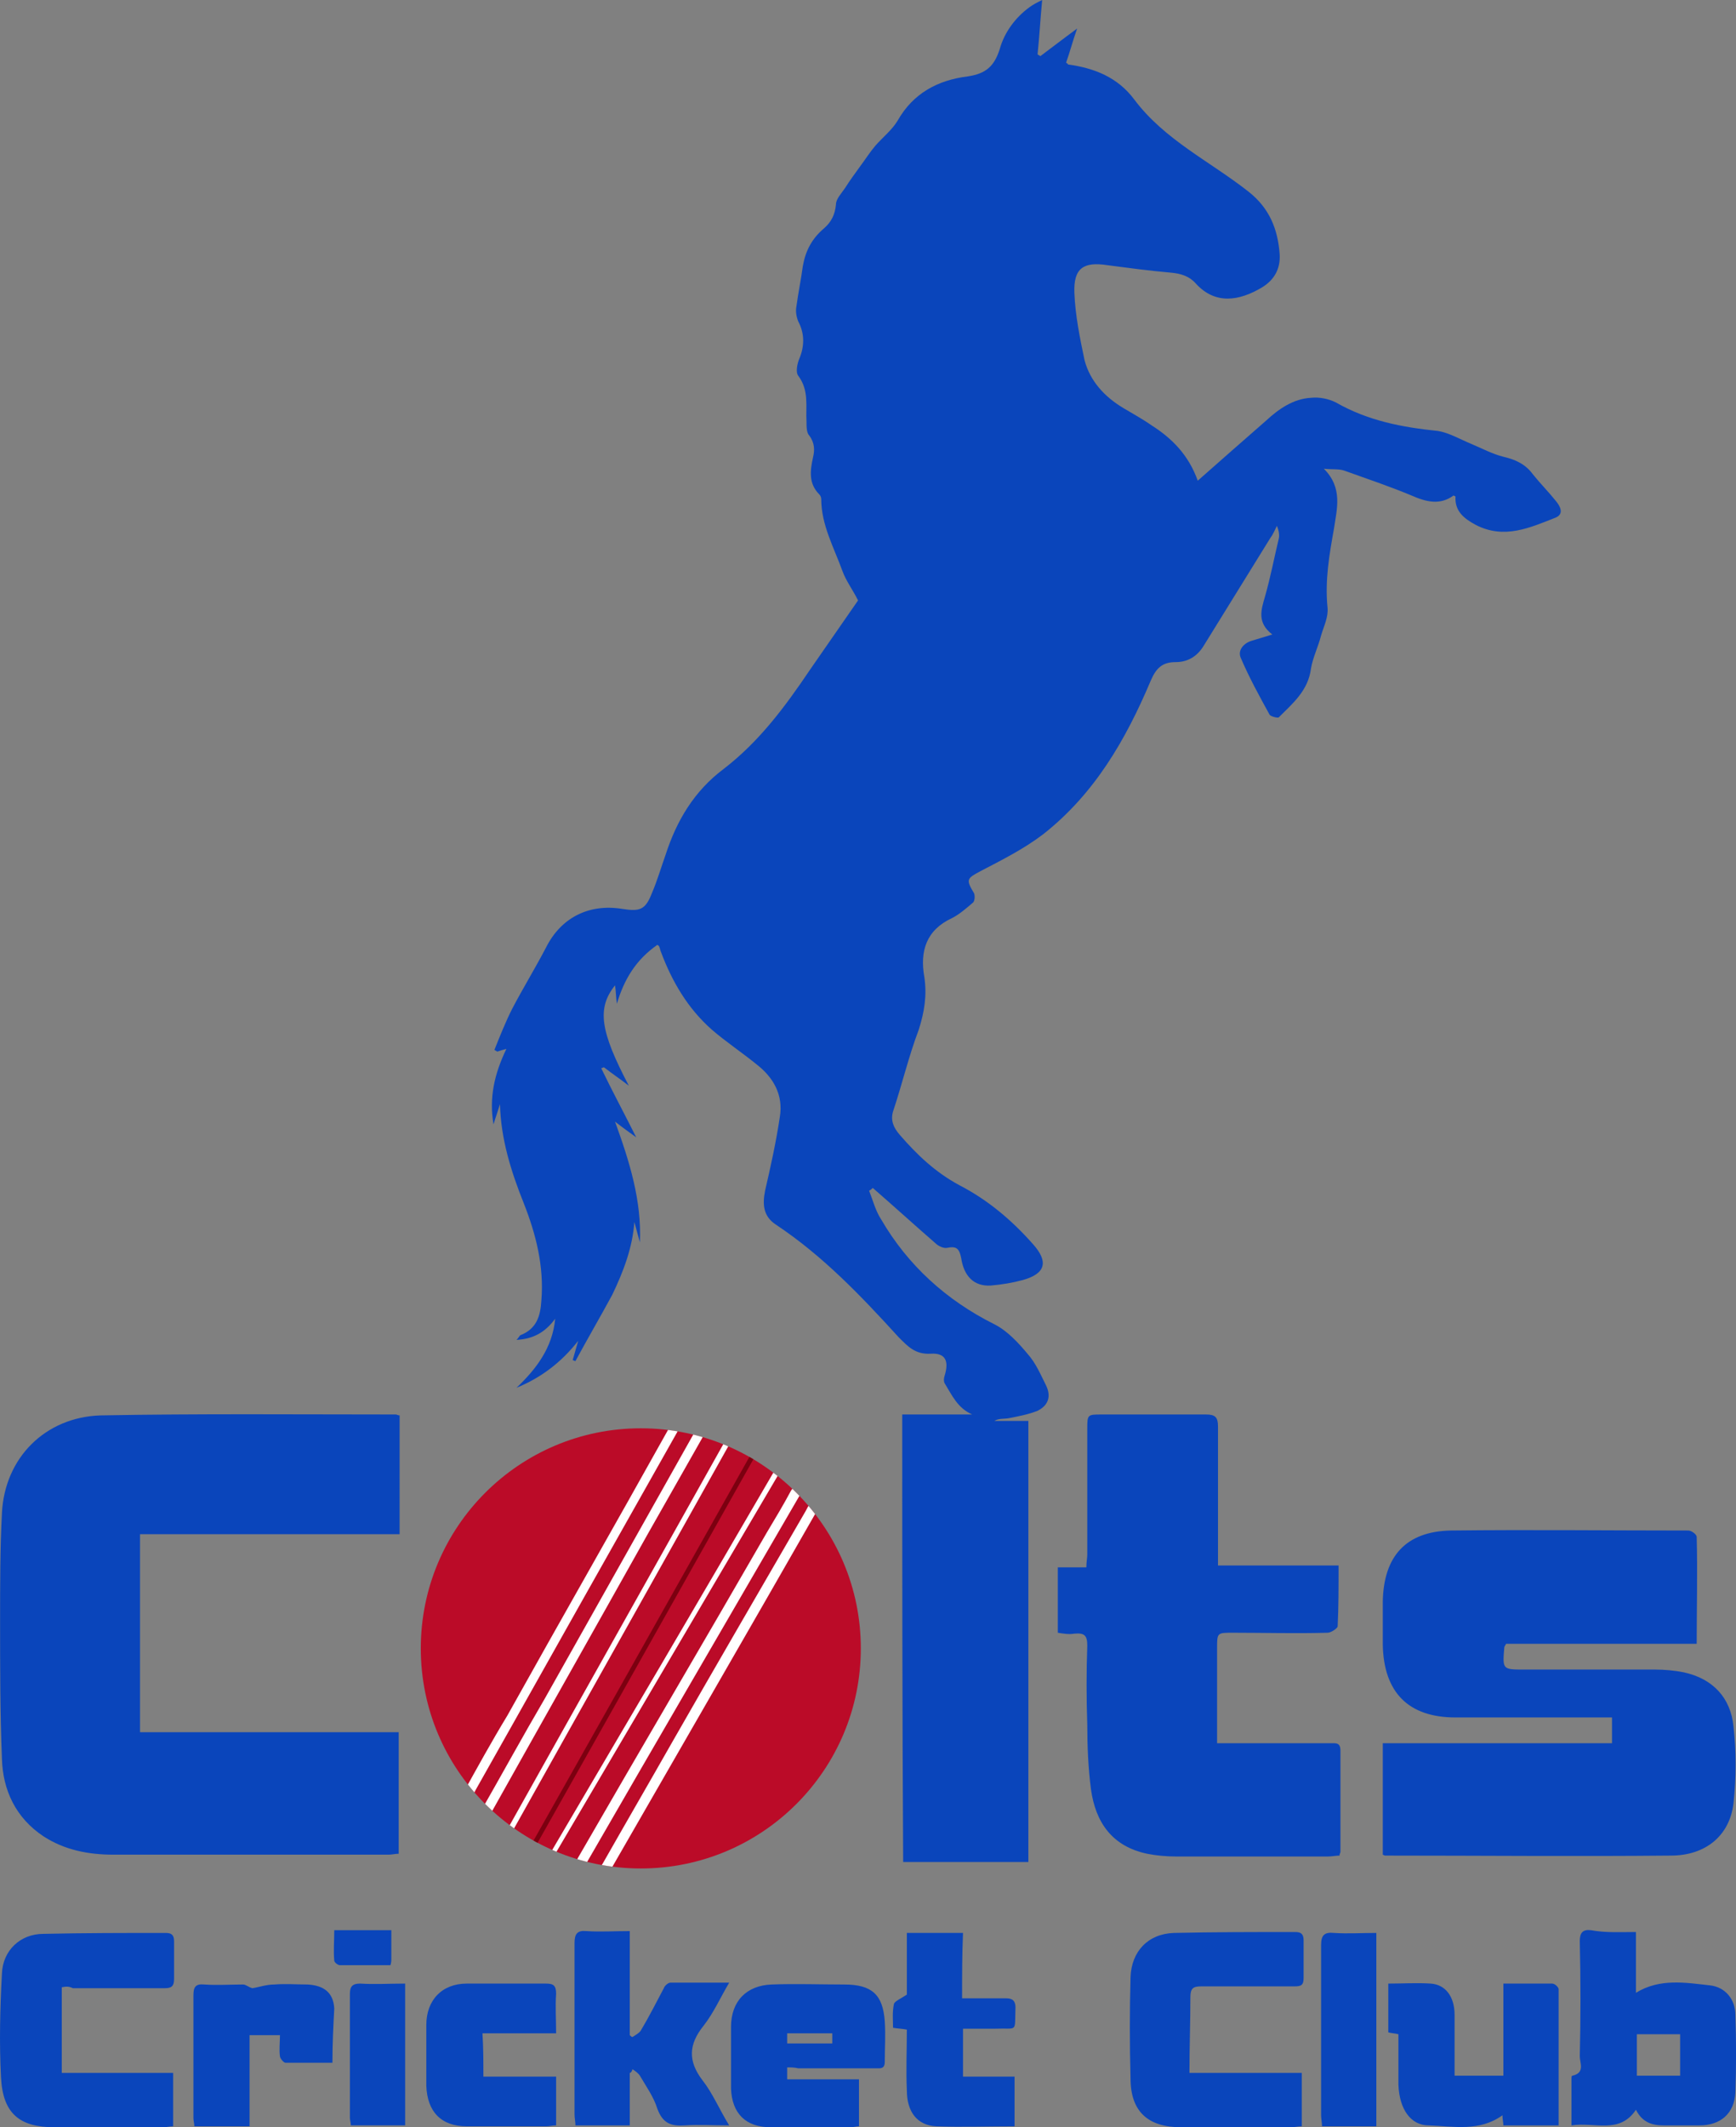 <svg xmlns="http://www.w3.org/2000/svg" xmlns:xlink="http://www.w3.org/1999/xlink" xml:space="preserve" viewBox="326.59 176.4 188.58 231"><rect x="326.59" y="176.4" width="188.58" height="231" fill="#808080" stroke="none"/><circle cx="396.2" cy="355.4" r="23.9" fill="#BB0B28"/><path fill="#0A45BB" d="M424.6 330h7.6c-1.6-.7-2.2-2.1-3-3.4-.1-.2-.1-.5 0-.8.5-1.6.1-2.5-1.5-2.4-1.7.1-2.5-.8-3.5-1.8-4.1-4.5-8.2-8.8-13.3-12.2-1.4-.9-1.5-2.2-1.2-3.7.6-2.6 1.2-5.3 1.6-8 .4-2.4-.7-4.3-2.5-5.7-1.6-1.3-3.4-2.5-4.9-3.8-2.6-2.3-4.3-5.2-5.5-8.4-.1-.2-.1-.4-.2-.6 0-.1-.1-.1-.2-.2-2.3 1.6-3.6 3.7-4.4 6.4-.1-.7-.1-1.4-.2-2-2 2.5-1.6 5 1.5 10.9-.9-.7-1.8-1.3-2.7-2-.1 0-.2.1-.3.1 1.2 2.5 2.5 4.9 3.8 7.5-.7-.5-1.4-1-2.3-1.7 1.6 4.4 2.9 8.6 2.7 13.1-.2-.7-.4-1.5-.6-2.2-.2 2.8-1.2 5.4-2.4 7.9-1.3 2.4-2.7 4.8-4 7.2-.1 0-.2-.1-.3-.1l.6-2.1c-1.8 2.3-4 4-6.7 5.1 2.1-2 3.9-4.3 4.2-7.5-1.1 1.5-2.4 2.2-4.2 2.3.2-.2.3-.4.4-.5 1.8-.7 2.2-2.1 2.3-3.8.3-3.7-.6-7.2-1.9-10.5-1.4-3.5-2.5-7-2.6-10.8-.2.7-.5 1.5-.7 2.2-.5-2.9.1-5.5 1.4-8.2-.4.1-.7.2-1 .3-.1-.1-.2-.1-.3-.2.6-1.5 1.2-3 1.9-4.4 1.2-2.3 2.5-4.4 3.7-6.7 1.6-3.2 4.6-4.8 8.3-4.2 1.9.3 2.5.1 3.2-1.7.6-1.4 1-2.8 1.5-4.2 1.2-3.7 3.1-6.9 6.3-9.3 3.9-3 6.7-6.8 9.4-10.8 1.8-2.6 3.6-5.2 5.2-7.5-.6-1.2-1.3-2.1-1.7-3.2-.9-2.5-2.3-5-2.3-7.8 0-.2-.1-.4-.2-.5-1.2-1.2-1-2.6-.7-4 .2-.8.2-1.6-.4-2.4-.3-.3-.3-1-.3-1.5-.1-1.7.3-3.4-.9-5-.3-.4-.1-1.3.1-1.8.6-1.4.6-2.8-.1-4.1-.2-.5-.3-1.1-.2-1.6.2-1.5.5-2.9.7-4.4.3-1.7 1-3 2.3-4.1.8-.7 1.2-1.5 1.3-2.6 0-.6.6-1.2 1-1.8.5-.8 1.1-1.6 1.6-2.3.6-.8 1.1-1.6 1.7-2.3.8-.9 1.8-1.7 2.4-2.7 1.7-3 4.4-4.4 7.6-4.8 2-.3 2.9-1.1 3.5-3 .5-1.8 1.7-3.4 3.2-4.5.4-.3.8-.5 1.4-.8-.2 2.1-.3 4-.5 5.9.1.1.2.1.3.2 1.2-.9 2.5-1.9 4-3-.5 1.4-.8 2.6-1.2 3.7.1.1.2.1.2.2 2.9.4 5.4 1.4 7.2 3.8 3.3 4.4 8.2 6.7 12.4 10 2.3 1.8 3.2 4.1 3.4 6.8.1 1.6-.6 2.8-1.9 3.6-2.5 1.5-5.1 1.9-7.2-.4-.7-.8-1.6-1.1-2.8-1.2-2.3-.2-4.5-.5-6.8-.8-2.6-.4-3.7.3-3.6 3 .1 2.5.6 4.9 1.1 7.3.6 2.3 2.2 4 4.2 5.2 1 .6 2.1 1.2 3.1 1.9 2.2 1.4 4 3.2 5 6 2.6-2.3 5-4.4 7.4-6.5 1.4-1.3 3-2.4 4.9-2.5.9-.1 1.9.1 2.7.5 3.5 2 7.2 2.7 11.1 3.1 1.2.2 2.4.9 3.6 1.4 1.2.5 2.3 1.1 3.5 1.4 1.3.3 2.4.8 3.2 1.9.8 1 1.7 1.9 2.5 2.9.5.6.9 1.4 0 1.8-2.8 1.1-5.6 2.4-8.7.8-1.3-.7-2.3-1.5-2.2-3.1-.1 0-.2-.1-.2-.1-1.5 1.1-3 .7-4.6 0-2.4-1-4.8-1.8-7.3-2.7-.6-.2-1.3-.1-2.2-.2 2.1 2.1 1.4 4.4 1.1 6.5-.5 2.8-1 5.6-.7 8.6.1 1-.4 2-.7 3-.3 1.2-.9 2.4-1.1 3.6-.3 2.4-2 3.8-3.5 5.3-.1.1-.9-.1-1-.3-1.1-2-2.2-4-3.1-6.1-.4-.8.2-1.6 1.1-1.9.7-.2 1.3-.4 2.3-.7-1.7-1.3-1.2-2.7-.8-4.1.6-2.1 1-4.2 1.5-6.3.1-.4 0-.9-.2-1.4-.2.4-.4.9-.7 1.3-2.4 3.9-4.9 7.9-7.3 11.8-.7 1.1-1.7 1.7-3 1.7-1.4 0-2.1.6-2.7 2-2.7 6.4-6.1 12.3-11.7 16.7-2.1 1.6-4.5 2.8-6.8 4-1.5.8-1.6.9-.7 2.4.1.2.1.8-.1 1-.7.6-1.5 1.3-2.3 1.7-2.8 1.3-3.5 3.6-3 6.4.3 2 0 3.8-.6 5.7-1.1 2.9-1.8 5.9-2.8 8.9-.3 1 .1 1.8.7 2.5 1.9 2.2 3.9 4.1 6.5 5.5 3.1 1.6 5.7 3.8 8 6.4 1.7 1.9 1.4 3.2-1.1 3.9-1.1.3-2.3.5-3.5.6-1.8.1-2.9-1-3.2-3-.2-1-.5-1.3-1.5-1.1-.4.1-1-.2-1.3-.5-2.3-2-4.5-4-6.8-6-.1.1-.2.2-.4.3.4 1 .7 2.2 1.3 3.1 2.9 5 7.1 8.8 12.3 11.4 1.4.7 2.6 2 3.6 3.2.9 1 1.4 2.2 2 3.4.6 1.2.3 2.2-.9 2.8-1 .4-2.1.6-3.1.8-.5.1-1.1 0-1.6.3h3.7v47.9h-13.6c-.1-16.6-.1-32.5-.1-48.6zm-82.8 34.5h28.1v13.2c-.4 0-.7.1-1.1.1h-29.9c-2.7 0-5.3-.5-7.6-2-3-2-4.4-5-4.5-8.4-.2-5-.2-10-.2-15 0-3.9 0-7.8.2-11.7.3-6 4.7-10.4 10.7-10.6 10.7-.2 21.4-.1 32.1-.1.1 0 .2.1.4.1V343h-28.2v21.5zm135 13.3v-12.1h24.9v-2.8h-17c-5.1 0-7.8-2.7-7.9-7.9v-4.7c.1-4.9 2.5-7.6 7.4-7.7 8.6-.1 17.2 0 25.8 0 .3 0 .9.4.9.7.1 3.8 0 7.7 0 11.6h-20.7c-.1.2-.2.3-.2.4-.2 2.4-.2 2.4 2.2 2.4h14.2c1 0 2.1.1 3.1.3 3.2.7 5.1 2.8 5.4 5.9.3 2.7.3 5.5 0 8.3-.4 3.5-3 5.7-6.8 5.7-10.4.1-20.7 0-31.1 0 .1 0 0 0-.2-.1z"/><path fill="#0A45BB" d="M472 346.4c0 2.4 0 4.5-.1 6.6 0 .2-.7.7-1.1.7-3.4.1-6.9 0-10.3 0-1.7 0-1.7 0-1.7 1.7v10.3h12.3c.6 0 1.1-.1 1.1.8v11c0 .1-.1.2-.1.4-.4 0-.8.1-1.3.1h-16.4c-1.1 0-2.2-.1-3.2-.3-3.8-.8-5.6-3.4-6.1-7-.3-2.3-.4-4.7-.4-7-.1-2.9-.1-5.8 0-8.6 0-1.1-.3-1.4-1.4-1.3-.6.1-1.2 0-1.8-.1v-7.1h3.1c0-.6.1-1 .1-1.4v-13.6c0-1.6 0-1.6 1.6-1.6h11.3c1 0 1.3.3 1.3 1.3v15.1H472zM333.3 392.2v9.3h12.1v5.8c-.4 0-.7.1-1.1.1h-11.8c-3.8 0-5.6-1.5-5.8-5.4-.2-3.8-.1-7.5.1-11.3.1-2.5 2-4.3 4.5-4.3 4.4-.1 8.9-.1 13.3-.1.6 0 .9.2.9.9v4.1c0 .8-.3 1-1 1h-10c-.4-.2-.7-.2-1.2-.1zm122.5 9.3H468v5.8c-.4 0-.8.1-1.2.1h-11.9c-3.6 0-5.5-1.7-5.5-5.3-.1-3.7-.1-7.3 0-11 .1-2.8 1.9-4.7 4.7-4.8 4.4-.1 8.8-.1 13.2-.1.6 0 .9.2.9.9v4.1c0 .8-.3.9-1 .9h-10.1c-.9 0-1.2.2-1.2 1.2 0 2.7-.1 5.4-.1 8.2zm48.5-15.3v6.6c2.6-1.6 5.4-1.1 8.1-.8 1.6.2 2.7 1.5 2.7 3.2.1 2.8.1 5.6 0 8.4-.1 2.3-1.6 3.6-3.9 3.6h-3.9c-1.2 0-2.3-.3-3-1.7-1.8 2.7-4.5 1.3-7 1.7v-5.1c0-.1 0-.3.1-.3 1.4-.3.8-1.4.8-2.1.1-4.2.1-8.3 0-12.5 0-.9.3-1.3 1.2-1.2 1.6.3 3.2.2 4.9.2zm.1 11.1v4.5h4.7v-4.5h-4.7zM395 401.5v5.7h-5.9c0-.4-.1-.8-.1-1.2v-18.6c0-1 .3-1.4 1.3-1.3 1.5.1 3 0 4.7 0v11.3c.1.1.2.2.3.2.3-.2.7-.4.9-.7.9-1.5 1.7-3.1 2.5-4.6.1-.3.5-.6.7-.6h6.4c-1 1.7-1.7 3.3-2.8 4.7-1.6 2-1.7 3.8-.1 5.9 1.1 1.4 1.8 3.1 2.9 4.9-1.8 0-3.3-.1-4.8 0s-2.4-.2-3-1.8c-.4-1.3-1.2-2.4-1.9-3.6-.2-.3-.5-.5-.8-.7-.1.3-.2.4-.3.4zm94.9-9.7h5.3c.3 0 .7.4.7.6v14.8h-6c0-.3-.1-.7-.1-1.1-2.5 1.8-5.3 1.2-8 1.1-2 0-3.2-1.8-3.3-4.4v-5.5c-.4-.1-.7-.1-1.1-.2v-5.3c1.6 0 3.1-.1 4.6 0 1.6.1 2.6 1.4 2.6 3.4v6.6h5.3v-10zm-77.8 9.1v1.3h7.8v5.1c-.3 0-.6.1-.9.1h-8.7c-2.7 0-4.2-1.5-4.3-4.2v-6.7c0-2.8 1.7-4.5 4.4-4.6 2.6-.1 5.3 0 7.9 0 3 0 4.2 1.1 4.4 4 .1 1.5 0 2.9 0 4.4 0 .8-.5.7-1 .7h-8.4c-.4-.1-.8-.1-1.2-.1zm0-2.6h4.9v-1.1h-4.9v1.1zm19-4.9h4.8c.7 0 1 .3 1 1-.1 2.8.3 2.2-2.2 2.3h-3.5v5.2h5.6v5.4c-2.9 0-5.7.1-8.5 0-2.1-.1-3.2-1.6-3.2-3.9-.1-2.2 0-4.3 0-6.6-.5-.1-.9-.1-1.5-.2 0-.8-.1-1.7.1-2.6.1-.3.8-.6 1.4-1v-6.7h6.1c-.1 2.4-.1 4.7-.1 7.1zm-52 8.5h7.9v5.3c-.4 0-.7.1-1.1.1h-8.6c-2.8 0-4.3-1.6-4.4-4.4v-6.6c0-2.7 1.7-4.5 4.4-4.5h8.6c.8 0 1.1.2 1.1 1.1-.1 1.4 0 2.8 0 4.3h-8c.1 1.6.1 3.1.1 4.7zm-16.4-1.5h-5.1c-.2 0-.6-.5-.6-.7-.1-.7 0-1.5 0-2.3h-3.3v9.9h-6c0-.3-.1-.6-.1-.9v-13.3c0-.9.2-1.3 1.2-1.2 1.4.1 2.8 0 4.2 0 .3 0 .6.3 1 .4.7-.1 1.5-.4 2.4-.4 1.2-.1 2.4 0 3.6 0 1.8.1 2.8.9 2.9 2.6-.1 1.9-.2 3.8-.2 5.9zm113.4 6.9h-5.9c0-.4-.1-.8-.1-1.2v-18.5c0-1.1.4-1.4 1.4-1.3 1.5.1 3 0 4.6 0v21zm-105.5-15.5v15.4h-5.9c0-.3-.1-.6-.1-.8v-13.5c0-.8.3-1.1 1.1-1.1 1.6.1 3.2 0 4.9 0zM369.1 386v3.1c0 .2 0 .4-.1.7h-5.5c-.2 0-.6-.3-.6-.5-.1-1.1 0-2.1 0-3.3h6.2z"/><defs><circle id="a" cx="396.2" cy="355.4" r="23.9"/></defs><clipPath id="b"><use xlink:href="#a" overflow="visible"/></clipPath><path fill="#fff" d="M413.8 338.2c-8 13.8-16 27.5-23.9 41.2-1-.2-.9-.6-.5-1.3 6.8-11.8 13.7-23.5 20.5-35.3.9-1.5 1.8-3 2.6-4.5.3-.5.6-.7 1.3-.1zm-35.1 35.1c2.4-4.2 4.7-8.4 7.1-12.5L402 332c.4-.7.7-.9 1.3-.2l-6.3 11.1c-5.6 10-11.2 19.9-16.8 29.9-.3.5-.5 1.4-1.5.5zm21.8-42-6.6 11.7c-5.2 9.2-10.4 18.5-15.6 27.7-.3.5-.5 1.6-1.5.6 1.6-2.9 3.2-5.8 4.9-8.6 5.8-10.4 11.7-20.7 17.5-31.1.3-.7.6-1.1 1.3-.3z" clip-path="url(#b)"/><path fill="none" stroke="#7c0010" stroke-miterlimit="10" stroke-width=".5" d="M378.1 388.2c10.4-18.4 20.8-36.9 31.2-55.4" clip-path="url(#b)"/><path fill="#fff" d="M392.6 380c-1.2-.3-.8-.8-.5-1.3 2.5-4.4 5-8.7 7.5-13.1 4.8-8.4 9.7-16.8 14.5-25.1.3-.5.5-1.4 1.5-.5-7.6 13.3-15.3 26.6-23 40zm13.3-46.9c-8 14.3-16 28.5-24 42.8-.2-.1-.3-.2-.5-.3 8-14.3 16-28.5 24-42.8.2.1.3.2.5.3zm-19.8 45c8.3-14.1 16.6-28.2 24.8-42.3.2.1.3.2.5.3l-24.9 42.3c-.1-.1-.3-.2-.4-.3z" clip-path="url(#b)"/></svg>